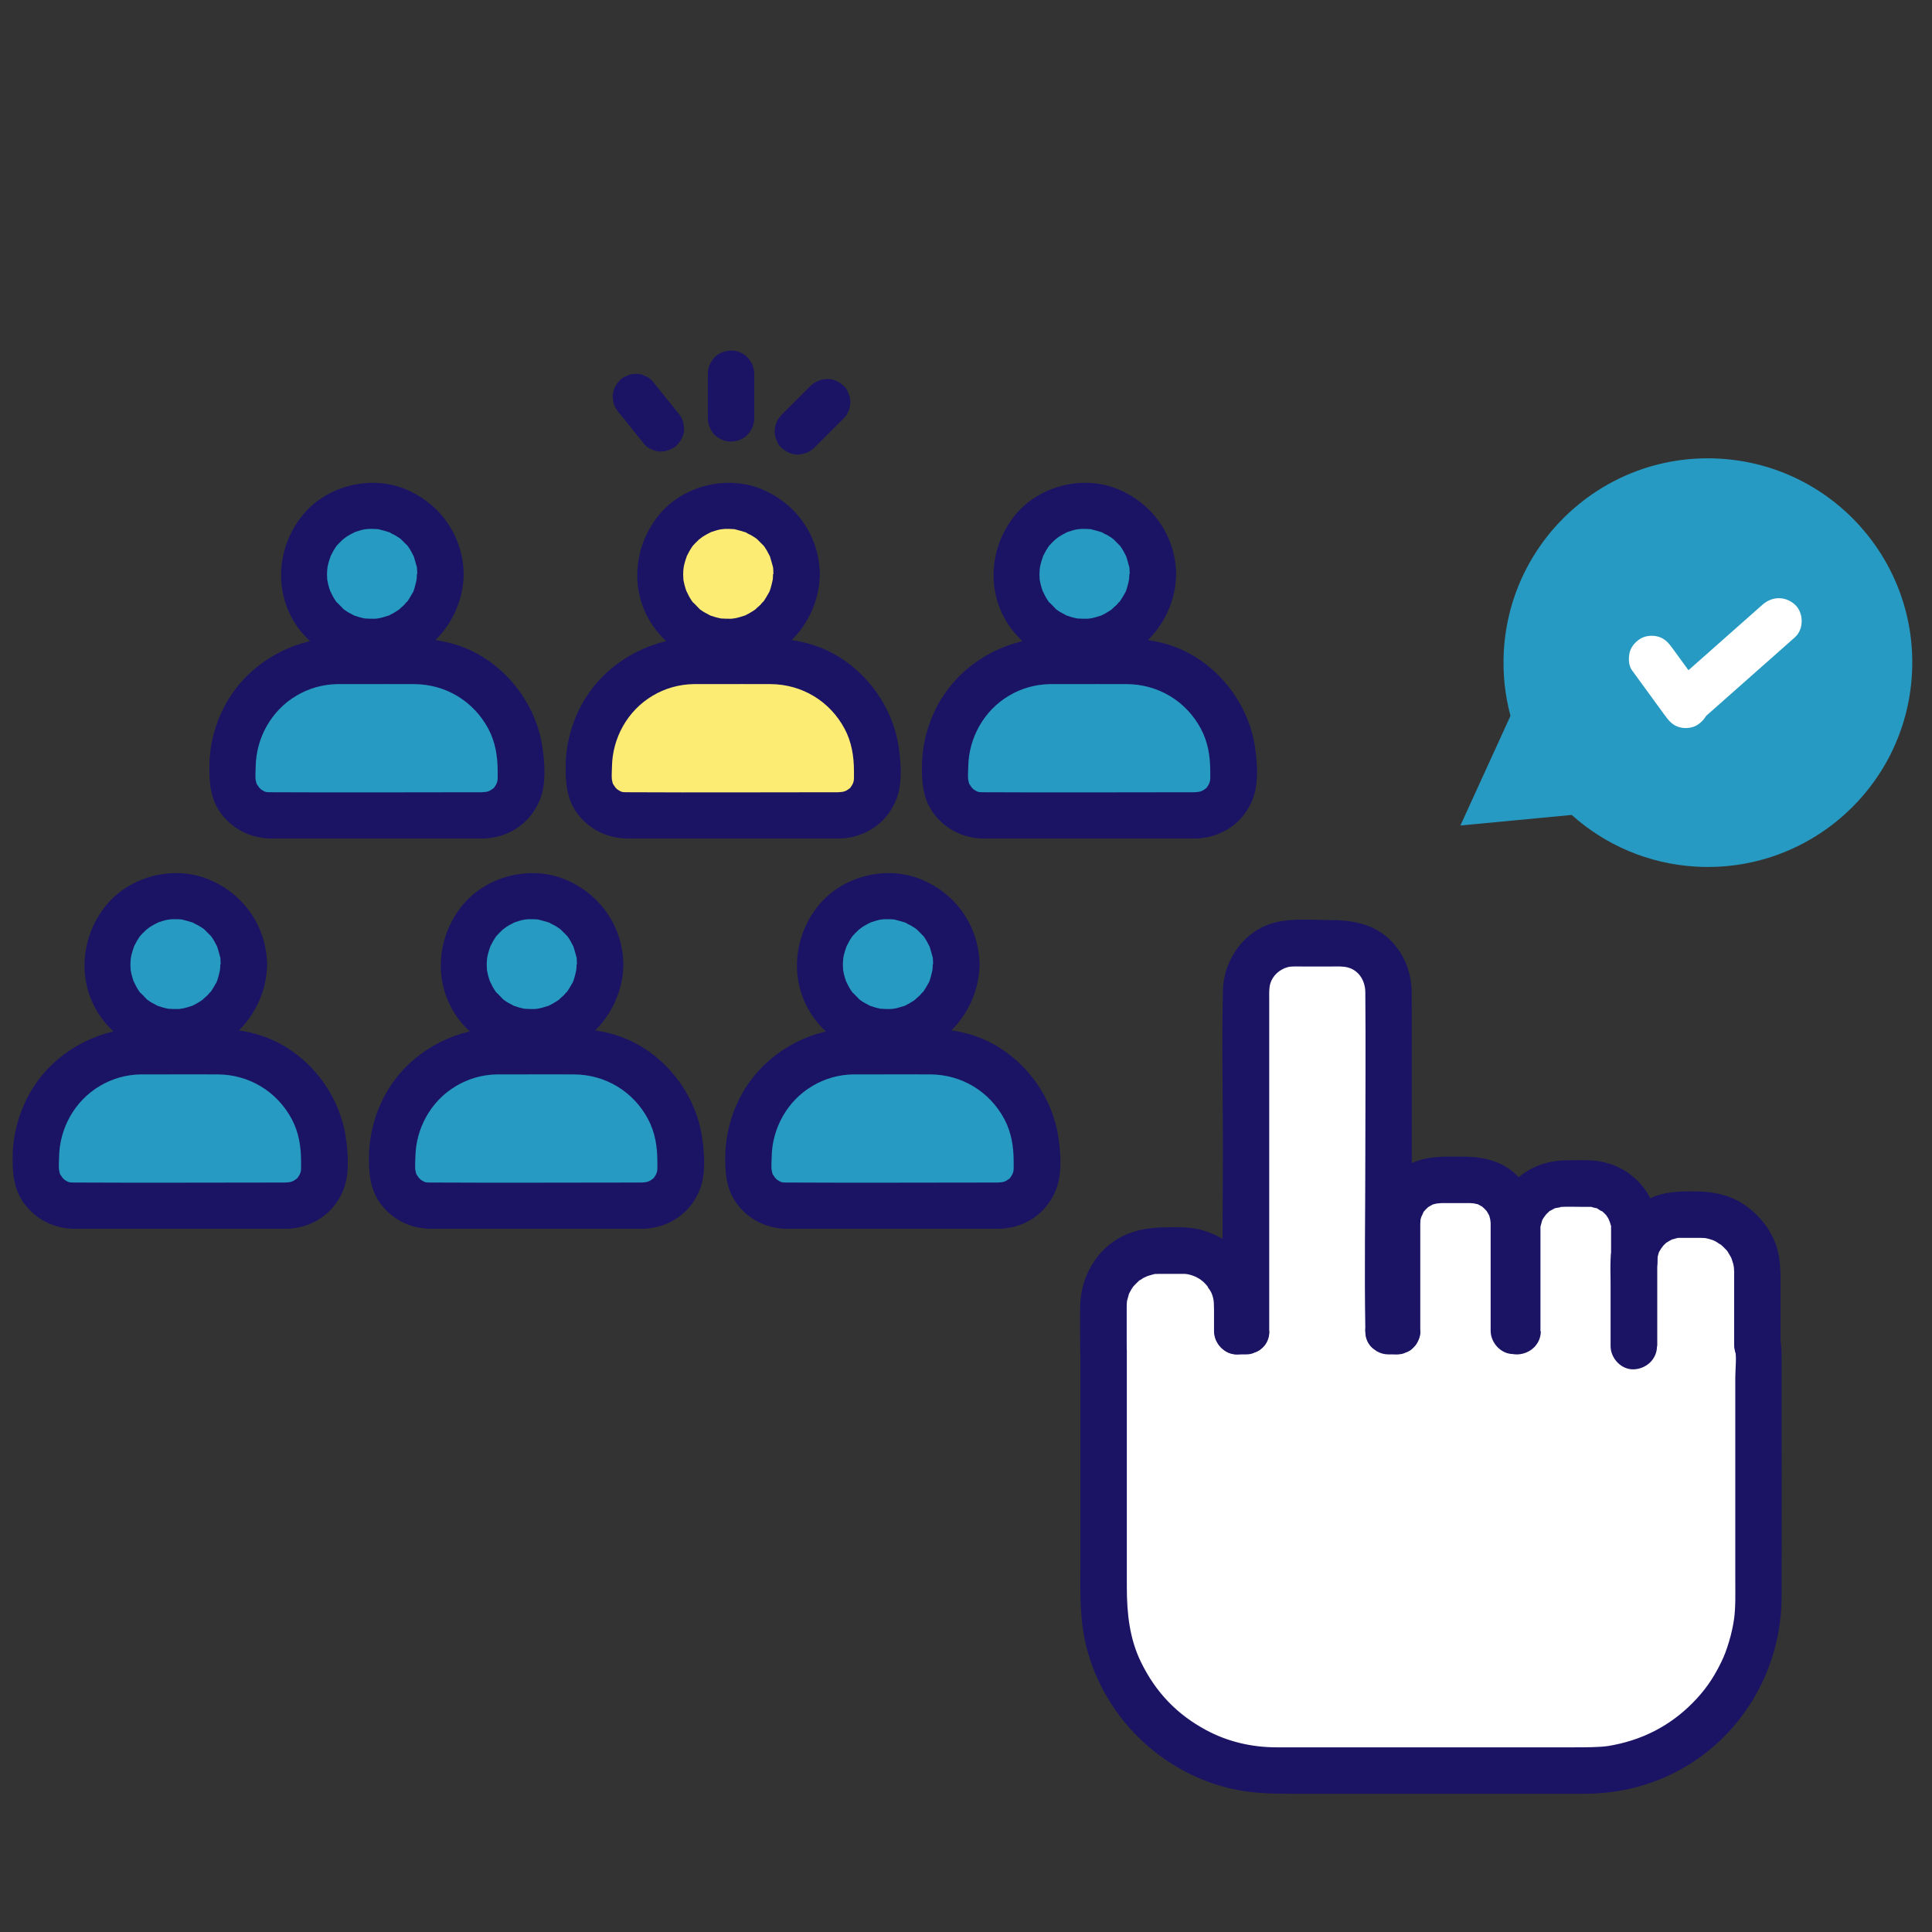 <?xml version="1.0" encoding="UTF-8"?>
<svg id="_レイヤー_2" data-name="レイヤー 2" xmlns="http://www.w3.org/2000/svg" width="154" height="154" xmlns:xlink="http://www.w3.org/1999/xlink" viewBox="0 0 154 154">
  <rect x="0" y="0" width="154" height="154" fill="#333333" stroke="none"/>
  <defs>
    <style>
      .cls-1 {
        fill: #fff;
      }

      .cls-2 {
        fill: #269ac2;
      }

      .cls-3 {
        clip-path: url(#clippath);
      }

      .cls-4 {
        fill: #1b1464;
      }

      .cls-5 {
        fill: none;
      }

      .cls-6 {
        fill: #fcec74;
      }
    </style>
    <clipPath id="clippath">
      <rect class="cls-5" width="154" height="154"/>
    </clipPath>
  </defs>
  <g id="_レイヤー_2-2" data-name="レイヤー 2">
    <g class="cls-3">
      <g>
        <g>
          <g>
            <circle class="cls-2" cx="13.97" cy="76.84" r="5.44"/>
            <path class="cls-4" d="m17.56,76.84c0,.15-.01.3-.02.45-.02.35,0,.02.01-.05-.05.24-.1.48-.17.71-.04.14-.09.27-.14.41.03-.06.17-.34.01-.05-.14.25-.28.49-.44.73-.23.36.18-.13-.02.02-.09.06-.16.18-.24.26-.09.09-.64.55-.26.27-.19.14-.39.27-.6.39-.08.05-.17.09-.25.13-.31.18.29-.07-.15.07-.23.07-.46.15-.7.2-.11.02-.44.06-.02.02-.12.01-.25.02-.37.03-.25.01-.5-.01-.76-.02-.29-.01.44.1-.02,0-.14-.03-.29-.06-.43-.1-.14-.04-.28-.09-.41-.13-.1-.03-.28-.16.04.02-.21-.12-.42-.21-.63-.34-.1-.06-.19-.14-.29-.2-.23-.13.3.29-.01-.02-.2-.2-.39-.41-.59-.61.25.25.09.13.03.04-.08-.12-.16-.23-.23-.36-.07-.11-.36-.76-.19-.33-.09-.23-.16-.45-.22-.69-.02-.1-.04-.19-.06-.29-.08-.37.01.32-.02-.17-.02-.23-.02-.45,0-.68,0-.1.1-.56,0-.1.02-.1.03-.19.06-.29.05-.24.13-.47.21-.7.14-.44-.19.31.04-.09.07-.12.13-.25.2-.38.06-.1.13-.2.19-.3.06-.1.28-.32.01-.02.16-.18.31-.35.49-.51,0,0,.35-.32.14-.13-.21.19.14-.1.16-.11.24-.16.49-.29.75-.42-.06.03-.36.13-.04.02.14-.05.27-.09.41-.13.09-.03.19-.05.28-.07.01,0,.49-.09.19-.04-.3.05.19-.01.2-.01.13,0,.25,0,.38,0,.13,0,.25.01.38.02.43.01-.28-.08.1.02.28.07.56.15.84.24.41.13-.18-.15.02.01.12.1.3.15.44.24.08.05.16.1.24.15.08.05.16.11.23.16-.19-.14-.2-.15-.04-.02.17.17.33.33.5.5.32.32-.19-.31.06.07.08.12.16.23.23.36.07.12.13.25.2.38.19.33-.09-.31.04.09.09.28.16.56.24.84.02.1.03.35,0-.05.01.2.03.4.03.6.01.97.84,1.89,1.85,1.85.99-.04,1.86-.81,1.85-1.85-.04-3.1-1.96-5.77-4.85-6.86-2.74-1.03-6.11-.14-7.97,2.13-1.95,2.38-2.34,5.76-.74,8.45,1.6,2.68,4.69,3.96,7.73,3.42,3.38-.61,5.78-3.77,5.83-7.13.01-.97-.86-1.89-1.85-1.85-1.01.05-1.83.81-1.85,1.85Z"/>
          </g>
          <g>
            <path class="cls-2" d="m11.3,83.79h6.09c4.66,0,8.45,3.79,8.45,8.45v.89c0,1.64-1.33,2.98-2.98,2.98H5.82c-1.64,0-2.98-1.33-2.98-2.98v-.89c0-4.66,3.79-8.45,8.45-8.45Z"/>
            <path class="cls-4" d="m22.86,94.26c-5.59,0-11.18.03-16.77,0-.08,0-.17,0-.25,0s-.33-.02-.19,0c-.24-.03-.33-.11-.62-.3.18.12-.06-.09-.07-.1.15.18-.09-.13-.12-.19-.16-.29.08.36-.09-.21,0-.02-.07-.35-.04-.12-.04-.36-.01-.74,0-1.1.03-2.3,1.24-4.48,3.22-5.66,1.01-.61,2.14-.92,3.28-.94.52,0,1.03,0,1.55,0,1.54,0,3.07-.01,4.61,0,2.47.02,4.7,1.34,5.89,3.57.55,1.04.74,2.16.74,3.4,0,.17,0,.35,0,.52,0,.22-.05.42-.19.62-.15.23-.1.16-.31.31-.18.13-.38.18-.62.19-2.37.08-2.38,3.78,0,3.7,2.02-.07,3.76-1.23,4.5-3.13.49-1.25.38-2.82.19-4.13-.45-3.14-2.47-6.01-5.27-7.51-2.15-1.15-4.39-1.25-6.75-1.25-1.74,0-3.55-.14-5.29.07-3.34.39-6.39,2.34-8,5.34-.79,1.48-1.22,3.12-1.25,4.79-.02,1.36.08,2.67.92,3.81.95,1.28,2.36,1.97,3.94,2.01.38,0,.76,0,1.13,0h15.86c2.38,0,2.38-3.7,0-3.7Z"/>
          </g>
        </g>
        <g>
          <g>
            <circle class="cls-2" cx="42.36" cy="76.84" r="5.44"/>
            <path class="cls-4" d="m45.96,76.84c0,.15-.01.3-.02.45-.02.35,0,.02.01-.05-.05.24-.1.48-.17.71-.04.14-.09.27-.14.41.03-.06.17-.34.01-.05-.14.25-.28.49-.44.73-.23.36.18-.13-.02.02-.09.06-.16.18-.24.26-.09.09-.64.55-.26.27-.19.14-.39.27-.6.39-.08.05-.17.09-.25.13-.31.18.29-.07-.15.07-.23.07-.46.15-.7.2-.11.02-.44.06-.02.02-.12.01-.25.02-.37.03-.25.01-.5-.01-.76-.02-.29-.01.44.1-.02,0-.14-.03-.29-.06-.43-.1-.14-.04-.28-.09-.41-.13-.1-.03-.28-.16.04.02-.21-.12-.42-.21-.63-.34-.1-.06-.19-.14-.29-.2-.23-.13.3.29-.01-.02-.2-.2-.39-.41-.59-.61.25.25.09.13.03.04-.08-.12-.16-.23-.23-.36-.07-.11-.36-.76-.19-.33-.09-.23-.16-.45-.22-.69-.02-.1-.04-.19-.06-.29-.08-.37.01.32-.02-.17-.02-.23-.02-.45,0-.68,0-.1.1-.56,0-.1.02-.1.03-.19.06-.29.05-.24.13-.47.21-.7.14-.44-.19.31.04-.09.07-.12.13-.25.2-.38.06-.1.13-.2.19-.3.06-.1.28-.32.01-.02.16-.18.31-.35.49-.51,0,0,.35-.32.14-.13-.21.19.14-.1.16-.11.24-.16.49-.29.75-.42-.06.03-.36.13-.04.02.14-.05.27-.09.41-.13.09-.03.19-.05.28-.07.01,0,.49-.09.19-.04-.3.05.19-.01.2-.01.13,0,.25,0,.38,0,.13,0,.25.01.38.02.43.01-.28-.08.1.02.28.07.56.15.84.24.41.13-.18-.15.02.01.12.1.3.15.44.24.08.05.16.1.24.15.08.05.16.11.23.16-.19-.14-.2-.15-.04-.02.17.17.33.33.5.5.32.32-.19-.31.06.07.08.12.16.23.23.36.07.12.13.25.2.38.19.33-.09-.31.04.09.09.28.16.56.24.84.02.1.03.35,0-.05.01.2.03.4.03.6.01.97.84,1.89,1.85,1.85.99-.04,1.86-.81,1.85-1.85-.04-3.1-1.96-5.77-4.85-6.86-2.74-1.03-6.11-.14-7.97,2.13-1.95,2.38-2.34,5.76-.74,8.45,1.6,2.68,4.69,3.96,7.73,3.42,3.38-.61,5.78-3.77,5.83-7.13.01-.97-.86-1.89-1.85-1.85-1.01.05-1.83.81-1.85,1.85Z"/>
          </g>
          <g>
            <path class="cls-2" d="m39.7,83.79h6.09c4.66,0,8.45,3.79,8.45,8.45v.89c0,1.64-1.33,2.98-2.98,2.98h-17.04c-1.64,0-2.98-1.33-2.98-2.98v-.89c0-4.66,3.79-8.45,8.45-8.45Z"/>
            <path class="cls-4" d="m51.26,94.26c-5.59,0-11.18.03-16.77,0-.08,0-.17,0-.25,0s-.33-.02-.19,0c-.24-.03-.33-.11-.62-.3.18.12-.06-.09-.07-.1.15.18-.09-.13-.12-.19-.16-.29.08.36-.09-.21,0-.02-.07-.35-.04-.12-.04-.36-.01-.74,0-1.1.03-2.3,1.24-4.48,3.22-5.66,1.01-.61,2.14-.92,3.28-.94.52,0,1.03,0,1.55,0,1.54,0,3.07-.01,4.61,0,2.47.02,4.7,1.34,5.89,3.57.55,1.04.74,2.16.74,3.4,0,.17,0,.35,0,.52,0,.22-.05.42-.19.62-.15.23-.1.16-.31.31-.18.13-.38.18-.62.19-2.37.08-2.38,3.78,0,3.7,2.02-.07,3.76-1.23,4.5-3.13.49-1.25.38-2.82.19-4.13-.45-3.14-2.47-6.01-5.27-7.51-2.15-1.15-4.39-1.25-6.75-1.25-1.74,0-3.55-.14-5.29.07-3.34.39-6.39,2.34-8,5.34-.79,1.48-1.22,3.12-1.25,4.79-.02,1.36.08,2.67.92,3.81.95,1.28,2.36,1.97,3.94,2.01.38,0,.76,0,1.13,0h15.86c2.38,0,2.38-3.7,0-3.7Z"/>
          </g>
        </g>
        <g>
          <g>
            <circle class="cls-2" cx="70.76" cy="76.84" r="5.44"/>
            <path class="cls-4" d="m74.35,76.84c0,.15-.01.3-.02.45-.02.35,0,.02.01-.05-.05.24-.1.48-.17.71-.04.14-.09.27-.14.41.03-.06.17-.34.01-.05-.14.25-.28.49-.44.73-.23.36.18-.13-.02.02-.09.06-.16.18-.24.26-.09.09-.64.55-.26.27-.19.14-.39.27-.6.39-.08.05-.17.09-.25.13-.31.18.29-.07-.15.07-.23.07-.46.15-.7.2-.11.02-.44.06-.02.02-.12.01-.25.02-.37.03-.25.01-.5-.01-.76-.02-.29-.01.44.1-.02,0-.14-.03-.29-.06-.43-.1-.14-.04-.28-.09-.41-.13-.1-.03-.28-.16.04.02-.21-.12-.42-.21-.63-.34-.1-.06-.19-.14-.29-.2-.23-.13.3.29-.01-.02-.2-.2-.39-.41-.59-.61.25.25.09.13.03.04-.08-.12-.16-.23-.23-.36-.07-.11-.36-.76-.19-.33-.09-.23-.16-.45-.22-.69-.02-.1-.04-.19-.06-.29-.08-.37.01.32-.02-.17-.02-.23-.02-.45,0-.68,0-.1.1-.56,0-.1.02-.1.03-.19.06-.29.05-.24.13-.47.21-.7.14-.44-.19.31.04-.09.07-.12.13-.25.2-.38.06-.1.13-.2.19-.3.06-.1.28-.32.01-.02.16-.18.31-.35.49-.51,0,0,.35-.32.14-.13-.21.19.14-.1.16-.11.24-.16.49-.29.75-.42-.06.03-.36.13-.04.02.14-.05.27-.09.41-.13.09-.03.19-.05.28-.07.01,0,.49-.09.19-.04-.3.05.19-.01.2-.01.13,0,.25,0,.38,0,.13,0,.25.01.38.02.43.01-.28-.08.1.02.28.07.56.15.84.24.41.13-.18-.15.02.01.12.1.3.15.44.24.08.05.16.1.24.15.08.05.16.11.23.16-.19-.14-.2-.15-.04-.02.17.17.33.33.5.5.32.32-.19-.31.06.07.08.12.16.23.23.36.07.12.13.25.2.38.19.33-.09-.31.04.09.09.28.16.56.24.84.02.1.03.35,0-.05.01.2.03.4.03.6.01.97.84,1.89,1.85,1.85.99-.04,1.86-.81,1.85-1.85-.04-3.1-1.96-5.77-4.85-6.86-2.74-1.03-6.11-.14-7.97,2.13-1.95,2.38-2.34,5.76-.74,8.45,1.6,2.68,4.69,3.96,7.73,3.42,3.38-.61,5.78-3.77,5.83-7.13.01-.97-.86-1.89-1.85-1.85-1.01.05-1.83.81-1.85,1.85Z"/>
          </g>
          <g>
            <path class="cls-2" d="m68.09,83.79h6.09c4.66,0,8.45,3.79,8.45,8.45v.89c0,1.64-1.33,2.98-2.98,2.98h-17.04c-1.64,0-2.98-1.33-2.98-2.98v-.89c0-4.66,3.79-8.45,8.45-8.45Z"/>
            <path class="cls-4" d="m79.66,94.26c-5.59,0-11.18.03-16.77,0-.08,0-.17,0-.25,0s-.33-.02-.19,0c-.24-.03-.33-.11-.62-.3.18.12-.06-.09-.07-.1.15.18-.09-.13-.12-.19-.16-.29.08.36-.09-.21,0-.02-.07-.35-.04-.12-.04-.36-.01-.74,0-1.1.03-2.3,1.24-4.48,3.22-5.66,1.01-.61,2.14-.92,3.28-.94.52,0,1.03,0,1.55,0,1.54,0,3.07-.01,4.61,0,2.47.02,4.7,1.34,5.89,3.57.55,1.04.74,2.16.74,3.4,0,.17,0,.35,0,.52,0,.22-.05.42-.19.62-.15.23-.1.16-.31.31-.18.13-.38.18-.62.19-2.37.08-2.38,3.78,0,3.7,2.02-.07,3.76-1.23,4.5-3.13.49-1.25.38-2.82.19-4.13-.45-3.14-2.47-6.01-5.27-7.51-2.15-1.15-4.39-1.25-6.75-1.25-1.74,0-3.55-.14-5.29.07-3.34.39-6.39,2.34-8,5.34-.79,1.48-1.22,3.12-1.25,4.79-.02,1.36.08,2.67.92,3.81.95,1.28,2.36,1.97,3.94,2.01.38,0,.76,0,1.13,0h15.86c2.38,0,2.38-3.7,0-3.7Z"/>
          </g>
        </g>
        <g>
          <g>
            <circle class="cls-2" cx="29.64" cy="45.73" r="5.44"/>
            <path class="cls-4" d="m33.23,45.73c0,.15-.01.3-.02.45-.02.35,0,.02.01-.05-.05.24-.1.48-.17.71-.04.14-.09.27-.14.41.03-.06.17-.34.01-.05-.14.25-.28.49-.44.73-.23.36.18-.13-.02.02-.09.06-.16.18-.24.26-.09.09-.64.55-.26.27-.19.14-.39.27-.6.39-.08.05-.17.09-.25.13-.31.18.29-.07-.15.07-.23.07-.46.15-.7.2-.11.02-.44.06-.02.02-.12.01-.25.02-.37.03-.25.01-.5-.01-.76-.02-.29-.01.44.1-.02,0-.14-.03-.29-.06-.43-.1-.14-.04-.28-.09-.41-.13-.1-.03-.28-.16.04.02-.21-.12-.42-.21-.63-.34-.1-.06-.19-.14-.29-.2-.23-.13.3.29-.01-.02-.2-.2-.39-.41-.59-.61.25.25.09.13.03.04-.08-.12-.16-.23-.23-.36-.07-.11-.36-.76-.19-.33-.09-.23-.16-.45-.22-.69-.02-.1-.04-.19-.06-.29-.08-.37.01.32-.02-.17-.02-.23-.02-.45,0-.68,0-.1.1-.56,0-.1.02-.1.03-.19.06-.29.05-.24.13-.47.21-.7.14-.44-.19.31.04-.09.07-.12.13-.25.2-.38.06-.1.13-.2.19-.3.06-.1.28-.32.01-.02.16-.18.31-.35.49-.51,0,0,.35-.32.14-.13-.21.19.14-.1.16-.11.24-.16.49-.29.75-.42-.06.03-.36.13-.04.02.14-.05.27-.09.41-.13.09-.03.19-.05.28-.07.01,0,.49-.09.19-.04-.3.05.19-.01.2-.01.13,0,.25,0,.38,0,.13,0,.25.01.38.02.43.01-.28-.08.1.02.28.07.56.15.84.24.41.13-.18-.15.02.01.12.1.3.15.44.24.08.05.16.1.24.15.08.05.16.11.23.16-.19-.14-.2-.15-.04-.02.17.17.33.33.5.5.32.32-.19-.31.06.07.08.12.16.23.23.36.07.12.13.25.2.38.19.33-.09-.31.04.09.09.28.16.56.24.84.02.1.03.35,0-.05.01.2.03.4.03.6.01.97.84,1.89,1.85,1.85.99-.04,1.86-.81,1.85-1.85-.04-3.1-1.96-5.77-4.85-6.86-2.74-1.03-6.11-.14-7.97,2.13-1.95,2.38-2.34,5.76-.74,8.45,1.6,2.68,4.69,3.96,7.73,3.42,3.38-.61,5.78-3.77,5.83-7.13.01-.97-.86-1.89-1.85-1.85-1.01.05-1.83.81-1.85,1.85Z"/>
          </g>
          <g>
            <path class="cls-2" d="m26.97,52.68h6.09c4.66,0,8.45,3.79,8.45,8.45v.89c0,1.64-1.33,2.98-2.98,2.98h-17.04c-1.64,0-2.98-1.33-2.98-2.98v-.89c0-4.66,3.79-8.45,8.45-8.45Z"/>
            <path class="cls-4" d="m38.53,63.15c-5.59,0-11.18.03-16.77,0-.08,0-.17,0-.25,0s-.33-.02-.19,0c-.24-.03-.33-.11-.62-.3.18.12-.06-.09-.07-.1.15.18-.09-.13-.12-.19-.16-.29.08.36-.09-.21,0-.02-.07-.35-.04-.12-.04-.36-.01-.74,0-1.1.03-2.3,1.24-4.48,3.22-5.66,1.01-.61,2.14-.92,3.28-.94.52,0,1.03,0,1.55,0,1.54,0,3.07-.01,4.61,0,2.47.02,4.7,1.34,5.89,3.57.55,1.04.74,2.16.74,3.4,0,.17,0,.35,0,.52,0,.22-.05.42-.19.62-.15.23-.1.16-.31.31-.18.13-.38.18-.62.19-2.37.08-2.38,3.78,0,3.7,2.02-.07,3.76-1.23,4.5-3.13.49-1.25.38-2.82.19-4.13-.45-3.14-2.47-6.01-5.27-7.51-2.15-1.15-4.39-1.25-6.75-1.25-1.74,0-3.55-.14-5.29.07-3.34.39-6.39,2.34-8,5.34-.79,1.48-1.22,3.12-1.24,4.79-.02,1.36.08,2.67.92,3.81.95,1.28,2.36,1.97,3.94,2.01.38,0,.76,0,1.13,0h15.86c2.38,0,2.38-3.7,0-3.7Z"/>
          </g>
        </g>
        <g>
          <g>
            <circle class="cls-6" cx="58.03" cy="45.73" r="5.44"/>
            <path class="cls-4" d="m61.62,45.73c0,.15-.01.3-.02.45-.02.35,0,.02.01-.05-.05.24-.1.48-.17.71-.04.14-.09.27-.14.41.03-.06.17-.34.01-.05-.14.25-.28.49-.44.73-.23.36.18-.13-.02.02-.09.06-.16.18-.24.26-.09.09-.64.55-.26.27-.19.14-.39.27-.6.39-.08.05-.17.09-.25.13-.31.18.29-.07-.15.07-.23.07-.46.15-.7.2-.11.02-.44.06-.02.02-.12.01-.25.02-.37.03-.25.01-.5-.01-.76-.02-.29-.01.44.1-.02,0-.14-.03-.29-.06-.43-.1-.14-.04-.28-.09-.41-.13-.1-.03-.28-.16.04.02-.21-.12-.42-.21-.63-.34-.1-.06-.19-.14-.29-.2-.23-.13.3.29-.01-.02-.2-.2-.39-.41-.59-.61.25.25.09.13.03.04-.08-.12-.16-.23-.23-.36-.07-.11-.36-.76-.19-.33-.09-.23-.16-.45-.22-.69-.02-.1-.04-.19-.06-.29-.08-.37.01.32-.02-.17-.02-.23-.02-.45,0-.68,0-.1.1-.56,0-.1.02-.1.03-.19.06-.29.05-.24.13-.47.21-.7.14-.44-.19.31.04-.09.07-.12.13-.25.2-.38.06-.1.13-.2.19-.3.06-.1.28-.32.01-.02.16-.18.31-.35.49-.51,0,0,.35-.32.14-.13-.21.19.14-.1.16-.11.24-.16.49-.29.75-.42-.06.03-.36.13-.04.02.14-.05.27-.09.41-.13.09-.03.19-.05.28-.07.01,0,.49-.09.19-.04-.3.05.19-.01.2-.01.13,0,.25,0,.38,0,.13,0,.25.01.38.02.43.01-.28-.08.1.02.28.07.56.15.84.24.41.13-.18-.15.02.01.12.1.3.15.44.24.08.05.16.1.24.15.08.05.16.11.23.16-.19-.14-.2-.15-.04-.02.17.17.33.33.5.5.32.32-.19-.31.06.07.08.12.16.23.23.36.07.12.13.25.2.38.19.33-.09-.31.04.09.09.28.16.56.24.84.02.1.03.35,0-.05.01.2.03.4.03.6.01.97.84,1.89,1.85,1.85.99-.04,1.86-.81,1.85-1.85-.04-3.1-1.96-5.77-4.85-6.86-2.74-1.03-6.11-.14-7.97,2.13-1.95,2.38-2.34,5.76-.74,8.45,1.6,2.68,4.69,3.96,7.73,3.42,3.38-.61,5.78-3.77,5.83-7.13.01-.97-.86-1.89-1.85-1.85-1.01.05-1.83.81-1.85,1.85Z"/>
          </g>
          <g>
            <path class="cls-6" d="m55.37,52.68h6.09c4.66,0,8.45,3.79,8.45,8.45v.89c0,1.64-1.33,2.98-2.98,2.98h-17.04c-1.64,0-2.98-1.33-2.98-2.98v-.89c0-4.66,3.79-8.45,8.45-8.45Z"/>
            <path class="cls-4" d="m66.93,63.15c-5.59,0-11.18.03-16.77,0-.08,0-.17,0-.25,0s-.33-.02-.19,0c-.24-.03-.33-.11-.62-.3.18.12-.06-.09-.07-.1.15.18-.09-.13-.12-.19-.16-.29.08.36-.09-.21,0-.02-.07-.35-.04-.12-.04-.36-.01-.74,0-1.1.03-2.3,1.24-4.48,3.22-5.66,1.01-.61,2.14-.92,3.28-.94.52,0,1.03,0,1.55,0,1.54,0,3.07-.01,4.61,0,2.47.02,4.7,1.34,5.89,3.57.55,1.04.74,2.16.74,3.4,0,.17,0,.35,0,.52,0,.22-.05.42-.19.62-.15.23-.1.16-.31.31-.18.13-.38.18-.62.19-2.37.08-2.38,3.78,0,3.7,2.02-.07,3.76-1.23,4.5-3.13.49-1.25.38-2.82.19-4.13-.45-3.14-2.47-6.01-5.27-7.51-2.15-1.15-4.39-1.25-6.75-1.25-1.74,0-3.55-.14-5.29.07-3.34.39-6.39,2.34-8,5.34-.79,1.48-1.22,3.12-1.24,4.79-.02,1.36.08,2.67.92,3.81.95,1.28,2.36,1.97,3.94,2.01.38,0,.76,0,1.13,0h15.86c2.38,0,2.38-3.7,0-3.7Z"/>
          </g>
        </g>
        <g>
          <g>
            <circle class="cls-2" cx="86.43" cy="45.73" r="5.44"/>
            <path class="cls-4" d="m90.02,45.73c0,.15-.01.3-.02.45-.02.35,0,.02.01-.05-.05.24-.1.48-.17.71-.04.14-.09.27-.14.41.03-.06.17-.34.01-.05-.14.25-.28.49-.44.73-.23.36.18-.13-.02.02-.09.06-.16.18-.24.26-.09.09-.64.55-.26.27-.19.14-.39.27-.6.39-.08.05-.17.09-.25.13-.31.18.29-.07-.15.07-.23.07-.46.15-.7.2-.11.02-.44.06-.02.02-.12.01-.25.02-.37.03-.25.01-.5-.01-.76-.02-.29-.01.44.1-.02,0-.14-.03-.29-.06-.43-.1-.14-.04-.28-.09-.41-.13-.1-.03-.28-.16.04.02-.21-.12-.42-.21-.63-.34-.1-.06-.19-.14-.29-.2-.23-.13.3.29-.01-.02-.2-.2-.39-.41-.59-.61.25.25.09.13.03.04-.08-.12-.16-.23-.23-.36-.07-.11-.36-.76-.19-.33-.09-.23-.16-.45-.22-.69-.02-.1-.04-.19-.06-.29-.08-.37.01.32-.02-.17-.02-.23-.02-.45,0-.68,0-.1.1-.56,0-.1.02-.1.03-.19.06-.29.05-.24.13-.47.21-.7.14-.44-.19.31.04-.09.07-.12.13-.25.2-.38.06-.1.13-.2.19-.3.06-.1.28-.32.01-.02.16-.18.31-.35.49-.51,0,0,.35-.32.14-.13-.21.19.14-.1.16-.11.24-.16.49-.29.75-.42-.06.03-.36.13-.04.02.14-.05.27-.09.41-.13.09-.03.19-.05.28-.07.01,0,.49-.09.19-.04-.3.05.19-.01.2-.01.13,0,.25,0,.38,0,.13,0,.25.01.38.02.43.01-.28-.08.1.02.28.07.56.15.84.24.41.13-.18-.15.02.01.12.1.3.15.44.24.08.05.16.1.24.15.08.05.16.11.23.16-.19-.14-.2-.15-.04-.02.17.17.33.33.5.5.32.32-.19-.31.06.07.08.12.16.23.23.36.07.12.13.25.2.38.19.33-.09-.31.04.09.09.28.16.56.24.84.02.1.03.35,0-.05.01.2.03.4.03.6.01.97.84,1.89,1.85,1.85.99-.04,1.86-.81,1.85-1.85-.04-3.1-1.96-5.77-4.85-6.86-2.74-1.03-6.11-.14-7.97,2.13-1.95,2.38-2.34,5.76-.74,8.45,1.6,2.68,4.69,3.96,7.73,3.42,3.38-.61,5.78-3.77,5.83-7.13.01-.97-.86-1.89-1.85-1.85-1.01.05-1.83.81-1.85,1.85Z"/>
          </g>
          <g>
            <path class="cls-2" d="m83.76,52.68h6.09c4.66,0,8.45,3.79,8.45,8.45v.89c0,1.64-1.33,2.98-2.98,2.98h-17.04c-1.64,0-2.98-1.33-2.98-2.98v-.89c0-4.66,3.79-8.45,8.45-8.45Z"/>
            <path class="cls-4" d="m95.33,63.15c-5.59,0-11.18.03-16.77,0-.08,0-.17,0-.25,0s-.33-.02-.19,0c-.24-.03-.33-.11-.62-.3.18.12-.06-.09-.07-.1.15.18-.09-.13-.12-.19-.16-.29.08.36-.09-.21,0-.02-.07-.35-.04-.12-.04-.36-.01-.74,0-1.1.03-2.3,1.24-4.48,3.22-5.66,1.01-.61,2.14-.92,3.28-.94.52,0,1.03,0,1.55,0,1.54,0,3.07-.01,4.61,0,2.47.02,4.7,1.34,5.89,3.57.55,1.04.74,2.16.74,3.4,0,.17,0,.35,0,.52,0,.22-.05.42-.19.62-.15.23-.1.16-.31.31-.18.13-.38.18-.62.19-2.37.08-2.38,3.78,0,3.7,2.02-.07,3.76-1.23,4.5-3.13.49-1.25.38-2.82.19-4.13-.45-3.14-2.47-6.01-5.27-7.51-2.15-1.15-4.39-1.25-6.75-1.25-1.74,0-3.55-.14-5.29.07-3.34.39-6.39,2.34-8,5.34-.79,1.48-1.22,3.12-1.24,4.79-.02,1.36.08,2.67.92,3.81.95,1.28,2.36,1.97,3.94,2.01.38,0,.76,0,1.13,0h15.86c2.38,0,2.38-3.7,0-3.7Z"/>
          </g>
        </g>
        <path class="cls-4" d="m56.42,29.79v3.56c0,.47.21.97.54,1.31.32.32.85.56,1.31.54.48-.02.97-.18,1.31-.54.33-.36.54-.81.54-1.31v-3.56c0-.47-.21-.97-.54-1.31s-.85-.56-1.31-.54c-.48.02-.97.18-1.31.54-.33.36-.54.81-.54,1.31h0Z"/>
        <path class="cls-4" d="m64.91,35.69c.68-.68,1.36-1.36,2.04-2.04.1-.1.19-.19.29-.29.34-.34.54-.83.54-1.31,0-.25-.04-.49-.16-.71-.07-.23-.2-.43-.38-.59-.35-.32-.81-.56-1.31-.54-.49.02-.95.19-1.31.54-.68.68-1.36,1.36-2.04,2.04-.1.1-.19.19-.29.29-.34.34-.54.83-.54,1.31,0,.25.04.49.16.71.07.23.2.43.38.59.35.32.81.56,1.31.54.49-.02.95-.19,1.31-.54h0Z"/>
        <path class="cls-4" d="m49.39,32.96c.58.73,1.17,1.45,1.75,2.18.08.1.17.21.25.31.17.18.37.31.59.38.22.12.46.17.71.16.25,0,.49-.04.71-.16.23-.07.43-.2.59-.38.32-.35.56-.81.54-1.31-.02-.16-.04-.33-.07-.49-.09-.31-.25-.58-.48-.82-.58-.73-1.17-1.45-1.75-2.18-.08-.1-.17-.21-.25-.31-.17-.18-.37-.31-.59-.38-.22-.12-.46-.17-.71-.16-.25,0-.49.04-.71.16-.23.07-.43.2-.59.38-.32.35-.56.81-.54,1.31.02.16.04.33.07.49.09.31.25.58.48.82h0Z"/>
        <g>
          <path class="cls-2" d="m125.27,64.95c2.65,2.38,6.1,3.91,9.93,4.13,8.98.51,16.68-6.35,17.2-15.33.52-8.98-6.35-16.68-15.33-17.19-8.98-.52-16.68,6.35-17.2,15.33-.1,1.79.09,3.53.53,5.17l-3.99,8.74,8.86-.84Z"/>
          <g>
            <path class="cls-1" d="m130.08,53.42c.79,1.08,1.58,2.17,2.37,3.25.11.15.22.31.34.46.29.4.6.71,1.09.84.44.12,1.02.07,1.41-.18.39-.25.73-.63.84-1.09.1-.45.1-1.02-.18-1.41-.79-1.08-1.58-2.17-2.37-3.25-.11-.15-.22-.31-.34-.46-.29-.4-.6-.71-1.09-.84-.44-.12-1.02-.07-1.41.18-.39.25-.73.63-.84,1.09-.1.45-.1,1.02.18,1.41h0Z"/>
            <path class="cls-1" d="m135.66,57.36c2.17-1.92,4.34-3.84,6.51-5.76.3-.27.61-.54.91-.81.72-.64.7-1.95,0-2.59-.77-.7-1.82-.68-2.59,0-2.17,1.92-4.34,3.84-6.51,5.76-.3.27-.61.54-.91.81-.72.64-.7,1.95,0,2.59.77.7,1.82.68,2.59,0h0Z"/>
          </g>
        </g>
        <g>
          <g>
            <g>
              <path class="cls-1" d="m140.17,107.67v19.8c0,7.53-6.16,13.68-13.68,13.68h-24.84c-7.53,0-13.68-6.16-13.68-13.68v-19.8l42.29-.37v1.42l9.85-1.5c.04.14.07.3.07.45Z"/>
              <path class="cls-1" d="m139.26,107.67v18.37c0,1.1.03,2.2-.13,3.29-.41,2.7-1.69,5.22-3.62,7.15-1.93,1.93-4.45,3.21-7.15,3.62-1,.15-2.02.13-3.03.13h-20.95c-.87,0-1.74,0-2.61,0-2.17,0-4.29-.5-6.2-1.55-2.38-1.3-4.28-3.33-5.46-5.77-.99-2.04-1.23-4.19-1.23-6.42v-18.83l-.91.91c4.78-.04,9.55-.08,14.33-.12,7.58-.07,15.16-.13,22.74-.2,1.74-.02,3.48-.03,5.21-.05l-.91-.91v1.42c0,.65.58.97,1.16.88,3.28-.5,6.57-1,9.85-1.5-.38-.21-.75-.43-1.13-.64.01.07.02.14.04.21.09,1.17,1.92,1.18,1.83,0-.02-.24-.05-.46-.1-.7-.12-.52-.65-.71-1.13-.64-3.28.5-6.57,1-9.85,1.5.39.29.77.59,1.16.88v-1.42c0-.49-.42-.92-.91-.91-4.78.04-9.55.08-14.33.12-7.58.07-15.16.13-22.74.2-1.74.02-3.48.03-5.21.05-.49,0-.91.42-.91.91v16.66c0,2.04-.1,4.1.31,6.11.56,2.77,1.99,5.35,3.98,7.34,1.99,1.99,4.58,3.42,7.34,3.98,1.28.26,2.57.31,3.87.31h21.31c.85,0,1.71,0,2.56,0,2.41-.01,4.77-.58,6.89-1.7,4.78-2.53,7.74-7.59,7.77-12.97.03-6.36,0-12.72,0-19.09v-.64c0-1.18-1.83-1.18-1.83,0Z"/>
            </g>
            <g>
              <path class="cls-1" d="m140.1,101.37v5.84l-9.85.09v-6.74c0-2.06,1.69-3.75,3.75-3.75h1.55c2.51,0,4.56,2.05,4.56,4.56Z"/>
              <path class="cls-1" d="m139.19,101.37v5.84l.91-.91c-2.88.03-5.76.05-8.63.08-.41,0-.81,0-1.22.01l.91.91v-5.99c0-1.14.1-2.22,1.09-2.99.97-.76,2.28-.64,3.44-.6,1.95.07,3.47,1.73,3.5,3.64.02,1.18,1.85,1.18,1.83,0-.04-2.28-1.43-4.3-3.56-5.12-.79-.31-1.61-.35-2.44-.35-.76,0-1.52-.04-2.26.17-2.04.56-3.4,2.45-3.43,4.53-.02,1.17,0,2.34,0,3.51v3.19c0,.49.42.92.91.91,2.88-.03,5.76-.05,8.63-.08.41,0,.81,0,1.22-.01.49,0,.91-.42.91-.91v-5.84c0-1.18-1.83-1.18-1.83,0Z"/>
            </g>
            <g>
              <polygon class="cls-1" points="140.1 107.21 130.25 108.72 130.25 107.3 140.1 107.21"/>
              <path class="cls-1" d="m139.86,106.33c-2.88.44-5.75.88-8.63,1.32-.41.06-.82.12-1.23.19.39.29.77.59,1.16.88v-1.42l-.91.91c2.87-.03,5.74-.05,8.61-.08.41,0,.83,0,1.24-.01,1.18-.01,1.18-1.84,0-1.83l-8.61.08c-.41,0-.83,0-1.24.01-.49,0-.91.42-.91.91v1.42c0,.65.58.97,1.16.88,2.88-.44,5.75-.88,8.63-1.32.41-.06.82-.12,1.23-.19.49-.07.76-.69.64-1.13-.14-.52-.63-.71-1.13-.64Z"/>
            </g>
            <g>
              <polygon class="cls-1" points="130.25 106.12 130.25 107.3 87.96 107.67 98.64 106.12 99.32 106.12 110.68 106.12 111.36 106.12 120.67 106.12 120.94 106.12 130.25 100.56 130.25 106.12"/>
              <path class="cls-1" d="m129.34,106.12v1.18l.91-.91c-4.78.04-9.55.08-14.33.12-7.58.07-15.16.13-22.74.2-1.74.02-3.48.03-5.21.05.08.6.16,1.2.24,1.8,3.17-.46,6.34-.92,9.51-1.38.27-.04.55-.08.82-.12.16-.02.55,0,.14-.02.4.02.8,0,1.2,0h18.98c.9,0,2.03.19,2.82-.29,3.01-1.8,6.02-3.6,9.03-5.39-.46-.26-.92-.53-1.38-.79v5.56c0,1.18,1.83,1.18,1.83,0v-5.56c0-.69-.78-1.15-1.38-.79-2.76,1.65-5.52,3.3-8.29,4.95-.15.09-.97.43-1.02.61.08-.29.63-.07.16-.12-.05,0-.1,0-.16,0h-19.93c-.84,0-1.68-.04-2.51.08-3.44.5-6.89,1-10.33,1.5-1.03.15-.77,1.81.24,1.8,4.78-.04,9.55-.08,14.33-.12,7.58-.07,15.16-.13,22.74-.2,1.74-.02,3.48-.03,5.21-.05.49,0,.91-.42.91-.91v-1.18c0-1.18-1.83-1.18-1.83,0Z"/>
            </g>
            <g>
              <path class="cls-1" d="m130.25,97.97v2.59l-9.31,5.56v-8.15c0-2,1.62-3.62,3.62-3.62h2.07c2,0,3.62,1.62,3.62,3.62Z"/>
              <path class="cls-1" d="m129.34,97.97v2.59c.15-.26.3-.53.45-.79-2.71,1.62-5.42,3.24-8.12,4.85-.39.24-.79.47-1.18.71.46.26.92.53,1.38.79v-6.6c0-.89-.13-1.92.27-2.74.39-.79,1.16-1.36,2.04-1.49.53-.08,1.11-.02,1.65-.02.71,0,1.41-.04,2.06.31.9.48,1.43,1.39,1.45,2.4.03,1.18,1.86,1.18,1.83,0-.05-2.46-1.98-4.46-4.45-4.53-1.51-.05-3.19-.16-4.52.67-1.52.95-2.16,2.54-2.16,4.27v7.75c0,.69.78,1.15,1.38.79l4.6-2.75c1.56-.93,3.2-1.78,4.7-2.81.59-.4.45-1.13.45-1.75v-1.63c0-1.18-1.83-1.18-1.83,0Z"/>
            </g>
            <g>
              <path class="cls-1" d="m120.67,97.51v8.61h-9.31v-8.61c0-1.89,1.55-3.43,3.43-3.43h2.44c1.89,0,3.43,1.55,3.43,3.43Z"/>
              <path class="cls-1" d="m119.76,97.51v8.61l.91-.91h-9.31l.91.91v-6.79c0-.84-.14-1.88.15-2.69.31-.84,1.08-1.48,1.96-1.62.54-.09,1.14-.03,1.68-.03.66,0,1.4-.08,2.03.15,1,.37,1.63,1.32,1.65,2.37.03,1.18,1.86,1.18,1.83,0-.06-2.44-1.99-4.31-4.41-4.35-1.57-.02-3.34-.21-4.72.69-1.5.98-2,2.53-2,4.23v8.04c0,.49.42.91.91.91h9.31c.49,0,.91-.42.91-.91v-8.61c0-1.18-1.83-1.18-1.83,0Z"/>
            </g>
            <g>
              <path class="cls-1" d="m110.68,78.96v27.16h-11.36v-27.16c0-2.07,1.7-3.77,3.77-3.77h3.82c2.07,0,3.77,1.7,3.77,3.77Z"/>
              <path class="cls-1" d="m109.77,78.96v27.16l.91-.91h-11.36l.91.91v-26.33c0-.71-.04-1.39.28-2.06.93-1.95,3.15-1.62,4.93-1.62.66,0,1.4-.08,2.05.06,1.33.28,2.23,1.46,2.26,2.79.03,1.17,1.86,1.18,1.83,0-.07-2.6-2.11-4.63-4.71-4.68-1.29-.03-2.61-.05-3.9,0-2.54.1-4.52,2.15-4.58,4.68-.01.52,0,1.04,0,1.55v25.6c0,.49.42.91.91.91h11.36c.49,0,.91-.42.91-.91v-27.16c0-1.18-1.83-1.18-1.83,0Z"/>
            </g>
            <g>
              <path class="cls-1" d="m98.64,104.09v2.03l-10.67,1.55v-3.58c0-2.42,1.98-4.4,4.4-4.4h1.87c2.42,0,4.4,1.98,4.4,4.4Z"/>
              <path class="cls-1" d="m97.72,104.09v2.03c.22-.29.45-.59.67-.88-3.12.45-6.23.91-9.35,1.36-.44.06-.88.13-1.33.19.39.29.77.59,1.16.88v-2.46c0-.93-.07-1.86.39-2.71.62-1.17,1.81-1.88,3.13-1.89.88-.01,1.88-.11,2.74.12,1.52.41,2.56,1.8,2.59,3.37.02,1.18,1.85,1.18,1.83,0-.03-1.89-1.03-3.66-2.68-4.61-1.28-.74-2.65-.71-4.07-.71-1.6,0-3.1.43-4.24,1.61-1.07,1.11-1.51,2.52-1.51,4.03v3.25c0,.65.58.97,1.16.88,3.12-.45,6.23-.91,9.35-1.36.44-.06.88-.13,1.33-.19.39-.06.67-.52.67-.88v-2.03c0-1.18-1.83-1.18-1.83,0Z"/>
            </g>
          </g>
          <g>
            <path class="cls-4" d="m101.17,106.12v-26.44c0-.53-.02-.9.08-1.26.18-.64.73-1.15,1.4-1.33.31-.08.77-.05,1.28-.05h2.14c.58,0,.97-.03,1.38.08.87.24,1.37,1.05,1.38,1.97.04,4.38,0,8.76,0,13.14s-.08,9.1,0,13.64c0,.08,0,.16,0,.25,0,2.38,3.7,2.38,3.7,0v-12.37c0-4.83.01-9.67,0-14.5,0-1.44-.4-2.76-1.32-3.89-1.29-1.58-3.13-2.02-5.07-2.02-1.42,0-2.97-.16-4.37.16-2.52.57-4.23,2.93-4.29,5.46-.1,4.17,0,8.35,0,12.52,0,4.79-.09,9.59,0,14.38,0,.09,0,.17,0,.26,0,2.38,3.7,2.38,3.7,0h0Z"/>
            <path class="cls-4" d="m113.21,106.12v-7.87c0-.23,0-.46,0-.7,0-.11.04-.46,0-.29-.04.2.09-.29.11-.38-.1.34.09-.15.15-.27.14-.28.05-.08-.01,0,.07-.08.14-.16.21-.23.06-.06.11-.11.17-.16.2-.19-.24.14,0,0,.16-.09.31-.19.48-.27-.34.14.18-.02.31-.05-.35.08.11,0,.27,0,.23,0,.47,0,.7,0,.49,0,.99,0,1.48,0,.04,0,.09,0,.13,0,0,0,.49.05.25,0-.2-.04.3.1.38.11-.28-.06-.12-.06,0,0,.09.05.18.11.27.15.28.14.08.05,0-.01.08.07.16.14.23.21.06.06.11.11.16.17.19.2-.14-.24,0,0,.09.16.19.31.27.48-.14-.34.02.18.05.31-.08-.33,0,.04,0,.19,0,.09,0,.17,0,.26v8.31c0,.97.85,1.89,1.85,1.85,1-.04,1.85-.81,1.85-1.85v-8.31c0-1.49-.45-2.88-1.5-3.97-1.23-1.29-2.84-1.61-4.54-1.61-1.47,0-2.88-.06-4.23.66-1.71.91-2.7,2.75-2.73,4.66-.01.73,0,1.47,0,2.2v6.38c0,.97.85,1.89,1.85,1.85,1-.04,1.85-.81,1.85-1.85h0Z"/>
            <path class="cls-4" d="m122.79,106.12v-7.69c0-.13,0-.27,0-.4,0-.07,0-.15,0-.22,0-.1.07-.33-.01.02.05-.2.1-.4.16-.6-.11.36-.03.05.03-.04.07-.11.13-.22.2-.32-.21.35.02-.02.09-.09.07-.07.14-.14.22-.21.31-.31-.29.12.11-.07.14-.07.26-.15.4-.22-.33.16-.1.04-.01.02.1-.02.72-.11.27-.09.68-.04,1.36-.01,2.04-.01.1,0,.21,0,.31,0,.06,0,.14,0,.19,0,.44,0-.16-.1.06,0,.1.05.27.07.38.1.44.09-.26-.18.12.05.09.05.23.17.33.19.11.07.09.05-.07-.07.08.06.15.13.23.2.11.1.21.21.31.33-.26-.33.02.07.05.12.04.08.2.51.07.11.05.15.08.3.13.44.14.45.02-.34.02.13,0,.07,0,.15,0,.22,0,.13,0,.26,0,.39v2.14c0,.97.85,1.89,1.85,1.85,1-.04,1.85-.81,1.85-1.85,0-1.83.22-3.81-.8-5.44-.93-1.49-2.46-2.41-4.19-2.59-.75-.08-1.53-.03-2.28-.03-3.12,0-5.67,2.29-5.73,5.47-.02,1.24,0,2.48,0,3.72v4.43c0,.97.85,1.89,1.85,1.85,1-.04,1.85-.81,1.85-1.85h0Z"/>
            <path class="cls-4" d="m132.1,107.3v-6.32c0-.16,0-.33,0-.5,0-.07.01-.15,0-.22,0,.02-.07.34-.02.14.04-.16.08-.32.12-.48.01-.04.07-.27,0-.04-.07.24.01-.03.05-.1.08-.14.18-.27.25-.41-.17.35-.01.01.1-.1.11-.12.23-.22.35-.32-.24.2-.07.07.08-.02.08-.05.16-.09.24-.13.2-.11.07,0-.06.02.16-.03.31-.1.47-.13.07-.02.14-.03.21-.04-.08.01-.39.02-.06.02.14,0,.27,0,.41,0,.4,0,.81,0,1.21,0,.02,0,.05,0,.07,0,.06,0,.59.03.33,0-.24-.02,0,0,.04.01.09.02.19.04.28.06.18.05.36.11.53.17-.3-.11-.1-.04.06.05.14.07.27.2.41.25.17.07-.07-.06-.1-.08.07.06.14.12.21.18.12.11.23.23.34.34.04.05.22.28.07.08-.14-.2,0,0,.02.04.08.14.17.27.25.42.03.06.06.13.09.19,0-.01-.11-.32-.05-.12.06.18.12.35.17.54.04.17.06.52.04.14,0,.15.02.29.02.44,0,.04,0,.09,0,.13,0,.27,0,.55,0,.82v4.89c0,.97.85,1.89,1.85,1.85,1-.04,1.85-.81,1.85-1.85v-4.73c0-.81,0-1.59-.14-2.4-.3-1.7-1.43-3.21-2.87-4.14-1.21-.78-2.57-.99-3.98-.99s-2.71.07-3.91.84c-1.59,1.02-2.58,2.72-2.65,4.61-.03.6,0,1.21,0,1.81v5.08c0,.97.85,1.89,1.85,1.85,1-.04,1.85-.81,1.85-1.85h0Z"/>
            <path class="cls-4" d="m89.81,107.67v-3c0-.17,0-.34,0-.52,0-.02,0-.04,0-.06,0-.12.02-.25.02-.37.01-.14,0-.1-.02.13.01-.07.03-.14.04-.21.05-.21.12-.4.18-.61-.1.35-.08.16-.02.06.06-.1.11-.21.17-.31.06-.1.13-.19.19-.29-.03.05-.26.29-.03.05.16-.17.32-.33.49-.49.3-.28-.21.07.01,0,.1-.03.2-.13.29-.18.15-.08.57-.24.19-.11.23-.08.45-.13.68-.2.11-.03.33-.01-.06,0,.15,0,.29-.02.44-.02.49,0,.98,0,1.47,0,.18,0,.36,0,.54,0,.1,0,.19.01.29.02-.43-.03-.11-.01,0,.01.12.03.23.05.34.09.11.03.49.21.08.01.17.08.33.16.49.26.01,0,.4.25.16.09-.24-.15.11.1.13.12.14.12.26.26.38.4.28.3-.07-.21,0,.01.04.12.16.24.22.35.06.1.11.21.16.31-.13-.28-.05-.11.01.08.03.09.05.18.07.27.03.12.04.52.03.08,0,.26.02.52.02.78v1.69c0,.97.85,1.89,1.85,1.85,1-.04,1.85-.81,1.85-1.85,0-1.5.1-3-.49-4.42-.98-2.33-3.24-3.83-5.76-3.86-1.64-.02-3.22-.04-4.73.7-2.1,1.03-3.36,3.29-3.39,5.58-.02,1.18,0,2.36,0,3.54,0,.97.85,1.89,1.85,1.85,1-.04,1.85-.81,1.85-1.85h0Z"/>
            <path class="cls-4" d="m110.68,107.96h.68c.25,0,.49-.04.71-.16.23-.07.43-.2.59-.38.18-.17.31-.37.38-.59.12-.22.17-.46.16-.71-.02-.16-.04-.33-.07-.49-.09-.31-.25-.58-.48-.82-.12-.1-.25-.19-.37-.29-.29-.17-.6-.25-.93-.25h-.68c-.25,0-.49.04-.71.16-.23.07-.43.2-.59.38-.18.17-.31.37-.38.59-.12.22-.17.46-.16.71l.07.49c.09.31.25.58.48.82.12.1.25.19.37.29.29.17.6.25.93.25h0Z"/>
            <path class="cls-4" d="m98.64,107.96h.68c.25,0,.49-.04.71-.16.23-.07.43-.2.59-.38.18-.17.31-.37.38-.59.12-.22.17-.46.16-.71l-.07-.49c-.09-.31-.25-.58-.48-.82-.12-.1-.25-.19-.37-.29-.29-.17-.6-.25-.93-.25h-.68c-.25,0-.49.04-.71.16-.23.07-.43.2-.59.38-.18.17-.31.37-.38.59-.12.22-.17.46-.16.71.02.16.04.33.07.49.09.31.25.58.48.82.12.1.25.19.37.29.29.17.6.25.93.25h0Z"/>
            <path class="cls-4" d="m138.32,107.7c.11.47,0,1.51,0,2.12v16.13c0,1.06.04,2.15-.11,3.2.04-.25-.04.18-.04.23-.03.17-.06.34-.1.51-.07.34-.16.67-.26,1-.21.69-.37,1.11-.63,1.64-.64,1.31-1.32,2.26-2.26,3.21-1.82,1.84-4.05,2.99-6.71,3.43-.67.11-1.88.11-2.81.11h-20.97c-.89,0-1.77,0-2.66,0-2,0-3.92-.45-5.64-1.38-2.31-1.24-4-3-5.17-5.39-.91-1.85-1.14-3.84-1.14-6.04v-18.83c0-2.38-3.7-2.38-3.7,0v16.66c0,2.13-.09,4.26.34,6.36.6,2.94,2.15,5.72,4.29,7.83,2.14,2.11,4.93,3.63,7.89,4.19,1.32.25,2.64.3,3.97.3h21.39c.81,0,1.63,0,2.44,0,2.69-.02,5.35-.69,7.69-2.03,4.88-2.77,7.87-8.04,7.88-13.63.02-6.4,0-12.8,0-19.2,0-.49-.02-.93-.13-1.42-.22-.97-1.34-1.55-2.27-1.29-1,.27-1.51,1.3-1.29,2.27h0Z"/>
          </g>
        </g>
      </g>
    </g>
  </g>
</svg>